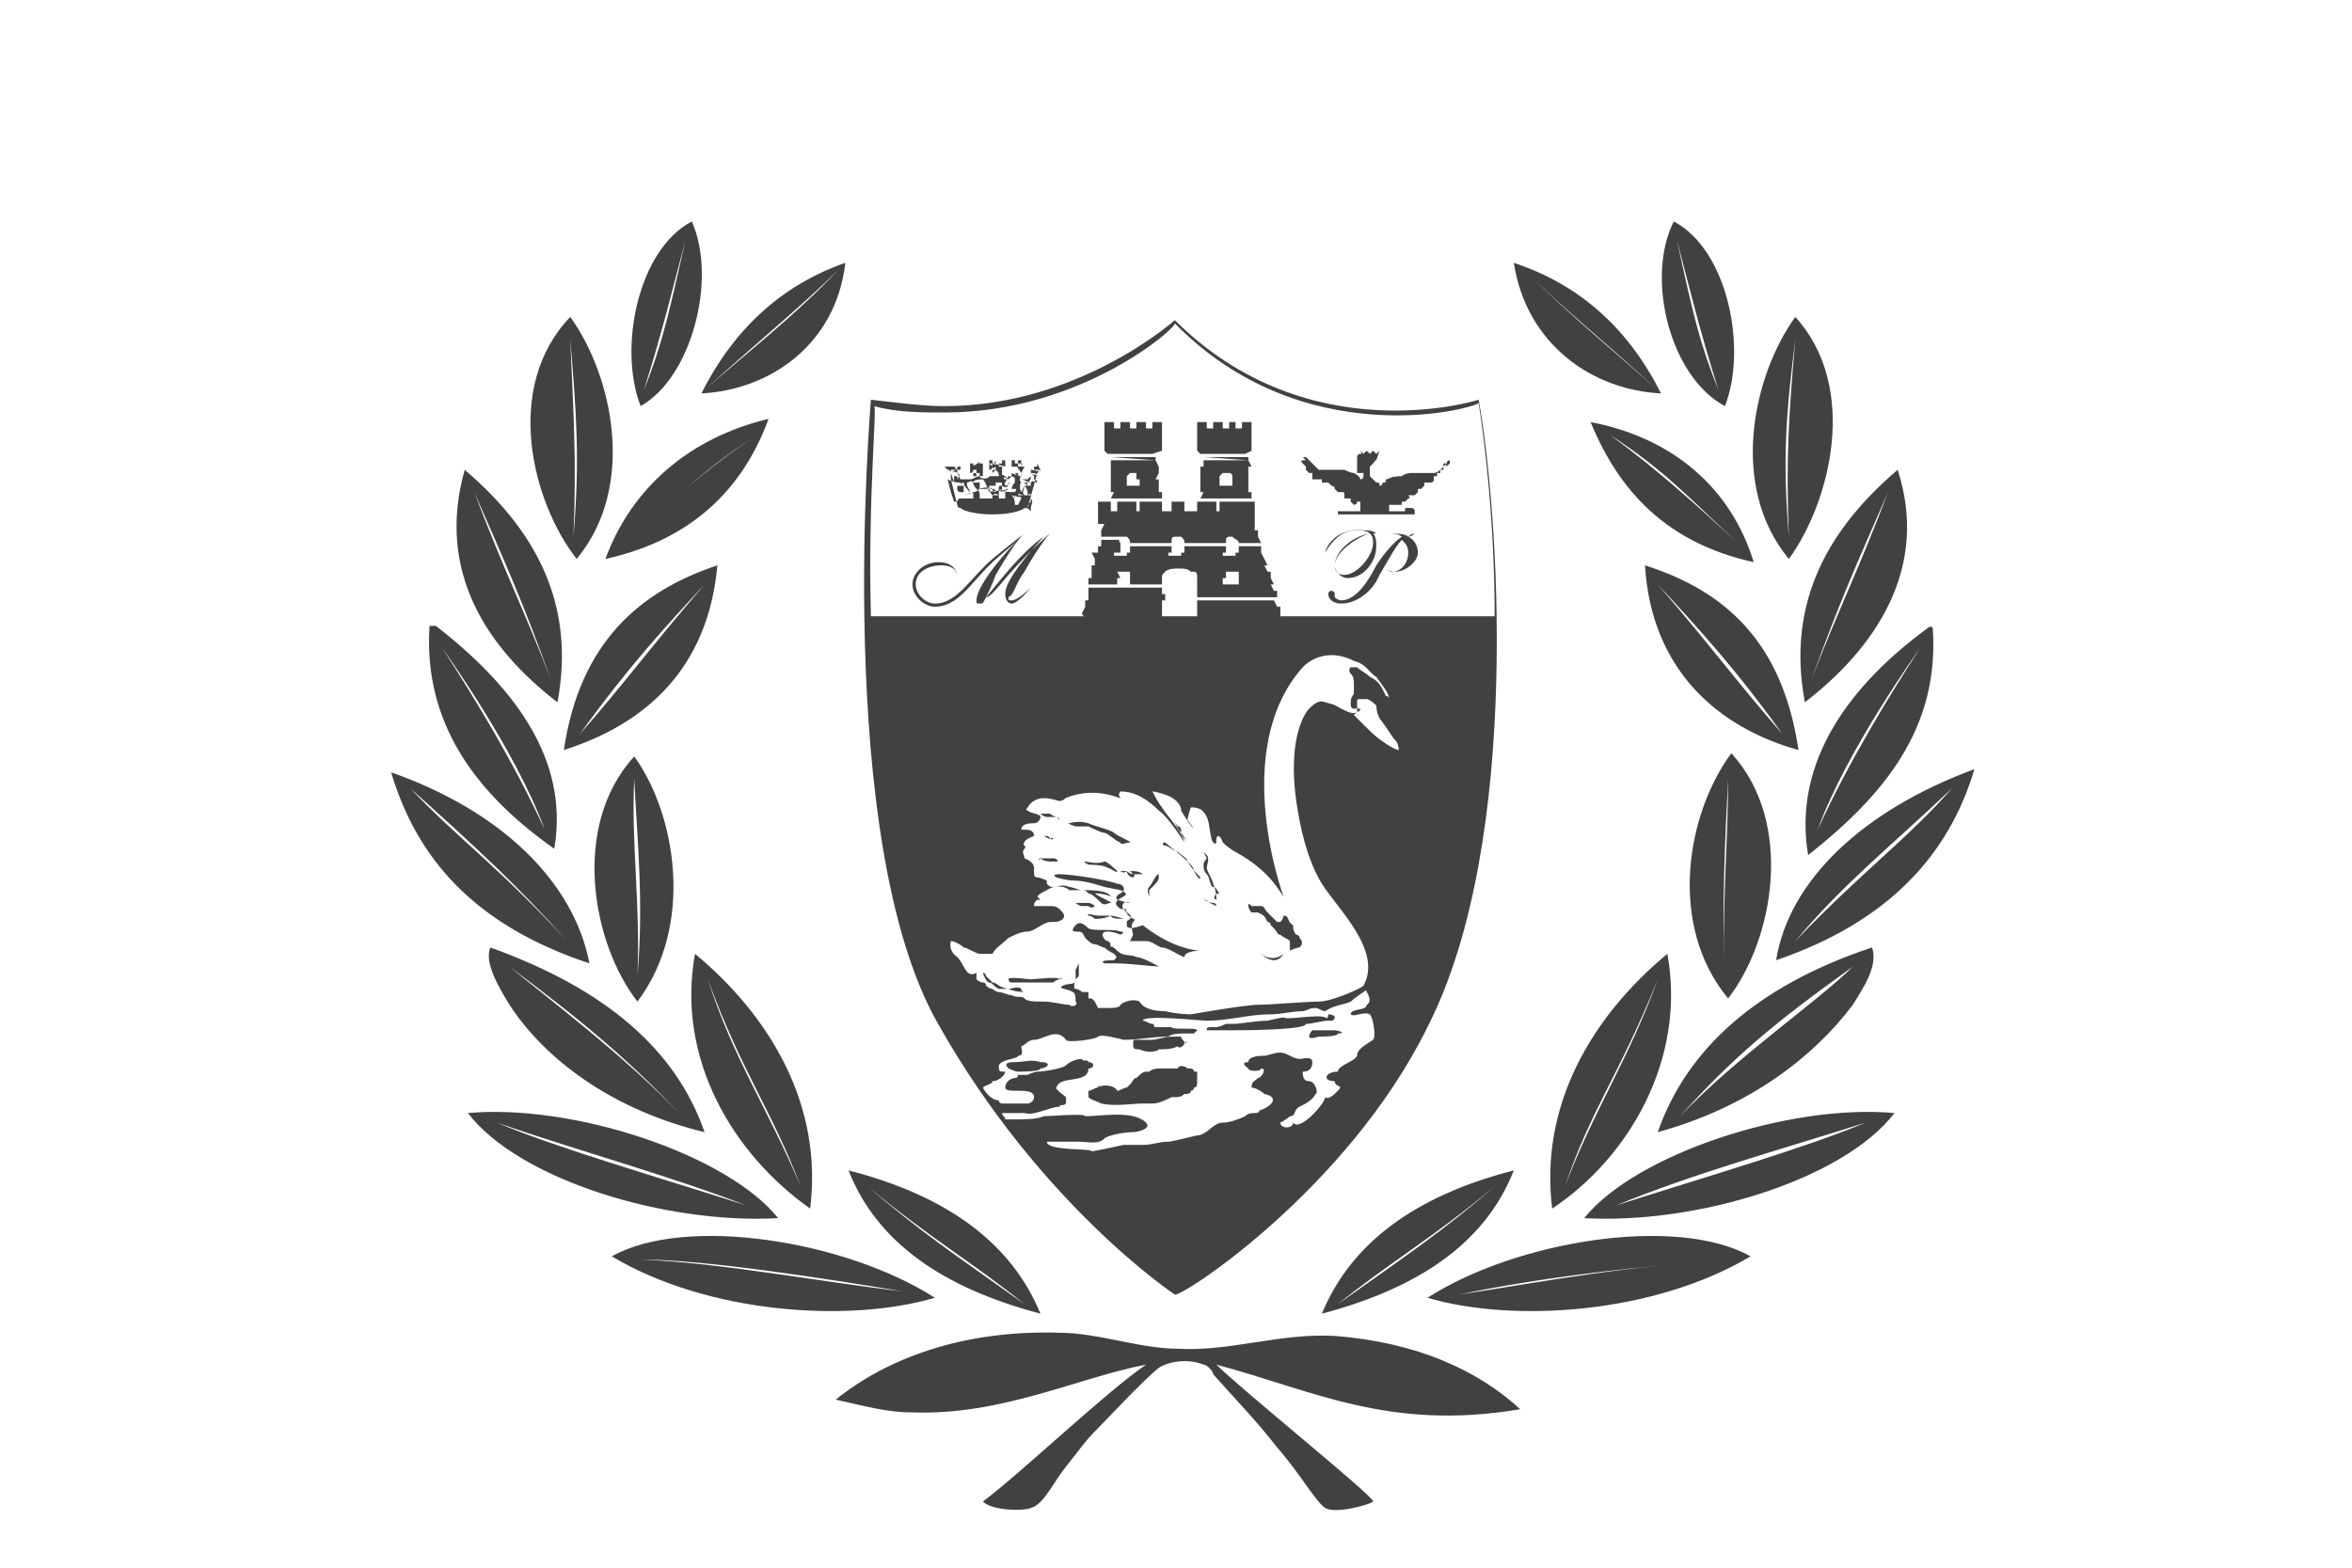 <svg width="60" height="40" viewBox="43 -5 50 40" fill="none" xmlns="http://www.w3.org/2000/svg">
<path id="top-part" d="M87.307 11.05C87.307 10.969 87.226 10.969 87.144 11.05C85.267 12.431 83.717 14.381 84.125 16.819C86.083 15.275 87.47 13.569 87.307 11.05ZM86.981 11.537C86.246 12.675 85.186 14.381 84.37 16.169C85.104 14.137 86.981 11.537 86.981 11.537ZM86.41 6.987C84.696 8.45 83.554 10.319 84.043 12.919C85.838 11.537 87.226 9.506 86.41 6.987ZM86.165 7.556C85.43 9.506 84.859 10.644 84.207 12.35C84.941 10.319 85.349 9.425 86.165 7.556ZM83.635 9.262C84.696 7.8 85.43 4.875 83.799 3.087C82.738 4.55 82.085 7.394 83.635 9.262ZM83.635 8.694C83.472 6.744 83.554 5.606 83.799 3.656C83.635 5.525 83.554 6.744 83.635 8.694ZM82.004 5.362C82.575 3.9 82.085 1.381 80.698 0.65C79.964 2.112 80.616 4.631 82.004 5.362ZM81.84 4.956C81.351 3.737 81.188 3.006 80.78 1.137C81.106 2.356 81.351 3.412 81.84 4.956ZM80.372 5.037C79.556 3.412 78.332 2.275 76.618 1.706C76.945 3.819 78.658 4.956 80.372 5.037ZM80.29 4.956C79.392 4.144 78.087 3.087 76.863 1.869C77.842 2.844 79.148 3.9 80.29 4.956ZM76.618 24.863C74.089 25.512 72.457 26.731 71.722 28.519C74.17 27.869 75.884 26.731 76.618 24.863ZM76.129 25.269C74.823 26.406 73.844 27.056 72.13 28.275C73.436 27.219 74.578 26.569 76.129 25.269ZM74.415 21.206C76.863 16.413 76.21 7.881 75.721 5.2C75.721 5.2 71.396 6.581 67.969 3.169C67.969 3.169 65.521 5.362 62.094 5.362C61.523 5.362 60.952 5.281 60.217 5.2C60.217 5.281 59.238 16.413 61.931 21.125C64.542 25.756 67.969 28.031 67.969 28.031C68.132 28.113 72.375 25.35 74.415 21.206ZM70.743 17.875C70.743 17.875 69.356 14.137 71.233 12.025C71.233 12.025 71.722 11.456 72.538 11.863C72.865 11.944 72.946 12.188 73.109 12.269C73.273 12.512 73.436 12.675 73.436 12.838C73.436 12.838 73.436 12.756 73.354 12.756L73.273 12.594C73.191 12.431 73.109 12.35 72.946 12.269C72.865 12.188 72.702 12.106 72.62 12.025C72.538 12.025 72.457 12.025 72.457 12.025C72.457 12.025 72.375 12.106 72.457 12.188C72.538 12.269 72.538 12.35 72.538 12.512C72.538 12.594 72.538 12.594 72.538 12.675C72.538 12.756 72.457 12.756 72.457 12.919C72.457 13 72.457 13.081 72.538 13.081C72.538 13.081 72.62 13.081 72.702 13.081C72.702 13.162 72.62 13.162 72.62 13.162C72.538 13.244 72.375 13.162 72.212 13.081C72.049 13 72.13 13 71.804 12.919C71.641 12.838 71.478 13 71.396 13.081C71.314 13.162 70.743 13.894 71.151 15.925C71.151 15.925 71.314 16.9 71.722 17.55C72.13 18.2 73.273 19.256 72.783 20.15C72.702 20.231 71.967 20.556 71.641 20.556C71.314 20.556 70.417 20.637 70.091 20.637C69.764 20.637 68.377 20.881 68.377 20.881C68.377 20.881 68.051 20.881 67.724 20.8C67.398 20.8 67.153 20.719 67.072 20.556C66.908 20.475 66.663 20.556 66.582 20.637C66.582 20.719 66.337 20.719 66.337 20.719H66.011L65.929 20.556L65.847 20.475H65.766V20.312H65.603C65.603 20.312 65.521 20.231 65.439 20.231C65.358 20.231 65.439 19.988 65.439 19.988L65.521 19.906V19.825V19.581L65.439 19.744C65.439 19.744 65.439 19.906 65.439 19.988C65.439 20.15 65.276 20.069 65.113 20.15C64.95 20.231 65.276 20.231 65.358 20.312C65.439 20.312 65.439 20.475 65.439 20.556C65.521 20.637 65.358 20.719 65.276 20.637C65.113 20.637 64.868 20.556 64.624 20.556C64.379 20.556 64.216 20.556 64.134 20.475C64.052 20.394 63.971 20.475 63.808 20.394C63.726 20.394 63.563 20.312 63.481 20.312C63.4 20.312 63.318 20.231 63.318 20.231C63.236 20.231 63.155 20.15 63.155 20.15C63.155 20.15 63.155 20.069 63.073 20.069C62.992 20.069 62.91 19.988 62.91 19.988V19.825C62.747 19.906 62.665 19.825 62.584 19.663C62.502 19.5 62.42 19.419 62.42 19.419C62.176 19.256 62.257 19.012 62.257 19.012C62.339 19.012 62.502 19.094 62.584 19.175C62.665 19.175 62.91 19.337 62.992 19.337C63.073 19.337 63.318 19.337 63.318 19.337C63.4 19.175 63.563 19.094 63.726 18.931C63.889 18.85 64.052 18.769 64.216 18.769C64.379 18.769 64.624 18.525 64.787 18.525C64.95 18.525 65.032 18.525 65.113 18.444C65.195 18.363 65.113 18.281 65.032 18.2C64.95 18.119 64.868 18.119 64.787 18.119C64.624 18.119 64.379 18.119 64.379 18.119C64.379 18.038 64.379 18.038 64.46 17.956H64.542C64.542 17.956 64.542 17.956 64.46 17.875C64.542 17.794 64.542 17.794 64.705 17.712C64.95 17.55 65.195 17.631 65.276 17.712C65.358 17.712 65.358 17.712 65.603 17.712C65.684 17.712 65.684 17.712 65.766 17.794C65.847 17.794 66.011 17.956 66.092 18.038C66.174 18.119 66.255 18.038 66.337 18.038C66.419 18.038 66.011 17.875 65.929 17.794C66.174 17.794 66.337 17.875 66.337 17.875C66.255 17.712 65.847 17.712 65.603 17.712C65.521 17.712 65.358 17.631 65.276 17.631C65.113 17.55 64.95 17.631 64.868 17.631C64.787 17.631 64.787 17.631 64.705 17.55V17.469C64.705 17.469 64.542 17.387 64.46 17.387C64.46 17.387 64.379 17.387 64.379 17.306C64.379 17.225 64.379 17.144 64.379 17.144C64.379 16.981 64.134 16.9 64.134 16.9C64.134 16.819 64.052 16.738 64.134 16.656C64.216 16.575 64.052 16.575 64.134 16.494C64.134 16.413 64.379 16.331 64.379 16.331C64.379 16.169 64.216 16.169 64.134 16.169C64.052 16.169 64.052 16.169 64.052 16.169C64.052 16.006 64.297 16.006 64.379 16.006C64.46 16.006 64.542 15.925 64.542 15.844C64.542 15.762 64.297 15.762 64.216 15.681C64.134 15.681 64.216 15.6 64.216 15.6C64.46 15.194 64.95 15.438 65.032 15.438C65.113 15.438 65.195 15.356 65.195 15.356C66.011 15.031 66.663 15.438 66.582 15.356C66.5 15.275 66.582 15.194 66.582 15.194C66.99 15.194 67.316 15.438 67.561 15.681C67.806 15.844 68.214 16.494 68.214 16.494C68.132 16.169 67.724 15.762 67.643 15.6C67.561 15.519 67.398 15.194 67.398 15.194C67.398 15.194 67.479 15.194 67.724 15.275C67.969 15.356 68.132 15.519 68.132 15.681C68.214 15.844 68.459 16.169 68.459 16.169C68.459 16.169 68.377 16.006 68.295 15.925C68.295 15.844 68.377 15.6 68.377 15.6C68.622 15.6 68.703 15.681 68.785 15.844C68.867 16.006 68.867 16.413 68.948 16.494C69.03 16.575 69.03 16.494 69.03 16.413C69.03 16.331 69.111 16.25 69.193 16.494C69.356 16.656 69.519 16.738 69.519 16.738C70.417 17.225 70.662 17.794 70.743 17.875C70.743 17.875 70.743 18.038 70.743 17.875ZM63.073 22.75C63.155 22.669 63.318 22.669 63.318 22.587C63.481 22.587 63.644 22.425 63.644 22.344C63.481 22.344 63.481 22.344 63.481 22.181C63.563 22.019 63.971 22.019 63.971 21.938C64.134 21.938 64.052 21.775 64.052 21.694C64.134 21.694 64.216 21.531 64.379 21.531C64.624 21.531 64.95 21.206 65.195 21.531C65.195 21.613 65.929 21.531 66.011 21.45C66.092 21.369 66.663 21.531 66.663 21.531C67.072 21.531 67.398 21.45 67.806 21.45C67.887 21.369 68.132 21.369 68.214 21.369C68.214 21.369 68.377 21.369 68.459 21.369L68.54 21.288C68.54 21.206 67.887 21.288 67.887 21.206H67.479C67.398 21.206 67.479 21.125 67.398 21.125C67.316 21.125 67.235 21.044 67.153 21.044C67.153 20.881 68.622 21.044 68.785 21.044C69.356 21.044 69.846 20.881 70.417 20.881C70.662 20.881 70.988 20.8 71.233 20.8C71.314 20.8 71.396 20.719 71.559 20.719C71.641 20.719 71.722 20.8 71.804 20.8C72.049 20.637 72.294 20.637 72.457 20.556C72.538 20.475 72.783 20.312 72.783 20.312C72.783 20.312 72.865 20.231 72.865 20.312C72.865 20.312 73.028 20.556 72.865 20.637C72.865 20.8 72.457 20.719 72.457 20.881C72.538 20.962 72.783 20.8 72.946 20.881C73.028 20.962 73.109 21.45 73.028 21.531C72.783 21.694 72.62 21.775 72.62 21.938C72.538 22.1 72.13 22.181 72.13 22.344C71.804 22.344 71.722 22.587 72.049 22.587C72.049 22.75 72.294 22.669 72.13 22.831C72.049 22.913 71.886 23.075 71.804 22.994C71.804 23.156 71.151 23.887 70.988 23.644C70.988 23.806 70.662 23.806 70.662 23.644C70.662 23.644 70.825 23.562 70.906 23.481C71.07 23.481 70.988 23.319 71.151 23.238C71.314 23.156 71.478 23.075 71.559 22.913C71.641 22.913 71.559 22.587 71.396 22.587C71.233 22.587 71.233 22.425 71.233 22.344C71.396 22.344 71.478 22.262 71.478 22.1C71.478 21.938 71.233 22.019 71.151 22.019C70.988 22.019 70.825 21.856 70.662 21.856C70.499 21.856 70.335 21.938 70.254 21.938C70.172 21.938 69.846 21.938 69.846 22.1C69.601 22.1 69.846 22.262 69.846 22.262C69.846 22.344 70.172 22.344 70.172 22.262C70.335 22.262 70.172 22.506 70.091 22.506C70.009 22.587 69.927 22.587 69.927 22.75C70.009 22.75 70.172 22.831 70.254 22.913C70.662 22.994 70.417 23.238 70.172 23.319C70.091 23.319 70.172 23.4 70.009 23.4C69.927 23.4 69.846 23.4 69.764 23.481C69.601 23.562 69.356 23.644 69.193 23.644C68.948 23.644 68.785 23.969 68.54 23.969C68.54 23.969 67.887 24.131 67.806 24.131C67.561 24.131 67.398 24.212 67.153 24.212H66.663C66.663 24.212 65.929 24.375 65.847 24.375C65.847 24.294 64.705 24.375 64.705 24.131H65.521C65.766 24.131 66.011 24.212 66.174 24.05C66.255 23.969 66.663 23.887 66.908 23.887C66.99 23.887 67.398 23.806 67.235 23.644C66.908 23.319 66.092 23.481 65.684 23.481C65.684 23.4 64.787 23.481 64.624 23.481C64.46 23.562 64.134 23.562 63.808 23.562C63.726 23.562 63.644 23.562 63.644 23.562C63.644 23.481 63.563 23.481 63.563 23.4C63.726 23.4 63.889 23.4 64.134 23.4C64.379 23.481 64.787 23.238 65.032 23.238C65.032 23.156 65.113 23.238 65.195 23.156C65.195 23.075 65.195 23.075 65.195 22.994C65.195 22.994 64.868 22.75 64.95 22.75C65.032 22.425 65.766 22.669 65.766 22.262C65.929 22.262 65.929 22.1 65.766 22.1C65.766 22.019 65.603 22.1 65.603 22.019C65.439 22.019 65.276 22.1 65.195 22.181C65.113 22.262 64.624 22.344 64.46 22.344C64.379 22.344 64.216 22.425 64.216 22.425C64.134 22.425 64.052 22.425 63.971 22.425C63.971 22.425 63.971 22.506 63.889 22.506C63.808 22.506 63.644 22.587 63.644 22.75C63.644 22.831 63.808 22.831 63.971 22.831C64.134 22.831 64.379 22.831 64.379 22.994C64.379 23.075 64.297 23.156 64.216 23.156C63.808 23.156 63.971 23.156 63.563 23.156C63.563 23.156 63.481 23.156 63.481 23.075C63.318 23.075 63.155 22.913 63.073 22.75ZM73.599 13.894C73.681 13.975 73.681 14.137 73.681 14.137C73.681 14.137 73.599 14.137 73.354 13.975C73.109 13.812 73.028 13.731 72.865 13.569C72.702 13.406 72.538 13.244 72.538 13.244C72.538 13.244 72.538 13.244 72.62 13.162V13.081C72.62 13.081 72.62 13 72.62 12.919C72.62 12.838 72.62 12.838 72.702 12.838H72.62C72.702 12.838 72.783 12.838 72.865 12.838C72.946 12.838 73.109 13 73.109 13C73.109 13 73.109 13.162 73.191 13.325C73.436 13.65 73.517 13.812 73.599 13.894ZM76.129 10.725H60.217C60.136 7.719 60.381 5.362 60.299 5.362C60.87 5.525 61.523 5.525 62.094 5.525C65.603 5.525 68.051 3.331 67.969 3.25C71.233 6.581 75.557 5.444 75.721 5.281C75.884 6.337 76.129 8.369 76.129 10.725ZM74.986 6.825C74.986 6.825 74.986 6.744 74.986 6.825C74.986 6.744 74.986 6.744 74.986 6.744C74.986 6.744 74.905 6.744 74.905 6.825C74.905 6.825 74.823 6.906 74.742 6.987C74.66 7.069 74.578 7.069 74.578 7.069C74.578 7.069 74.578 7.069 74.497 7.069H74.415H74.334H74.252H74.17C74.089 7.069 74.089 7.069 74.007 7.069C74.007 7.069 73.844 7.069 73.762 7.15C73.436 7.15 73.436 7.231 73.354 7.231C73.354 7.312 73.354 7.312 73.273 7.312C73.273 7.312 73.273 7.394 73.191 7.394C73.191 7.312 73.191 7.312 73.109 7.312C73.109 7.312 73.109 7.312 73.028 7.231L72.946 7.15C72.946 7.15 72.946 7.15 72.946 7.069V6.987V6.906C72.946 6.906 72.946 6.906 73.028 6.825C73.028 6.825 73.109 6.744 73.109 6.662V6.581C73.028 6.662 73.028 6.662 72.946 6.581C72.865 6.581 72.865 6.581 72.783 6.581H72.702C72.62 6.581 72.62 6.662 72.62 6.662C72.62 6.906 72.62 6.987 72.62 6.987H72.702C72.702 6.987 72.702 6.987 72.62 6.987C72.62 6.987 72.62 6.987 72.62 7.069H72.702H72.783V7.15C72.783 7.15 72.783 7.231 72.702 7.231C72.702 7.231 72.702 7.312 72.702 7.394C72.702 7.394 72.702 7.312 72.702 7.231C72.702 7.15 72.538 7.069 72.538 7.069C72.457 7.069 72.294 6.987 72.294 6.987C72.212 6.987 72.13 6.987 72.049 6.987H71.967C71.886 6.987 71.886 6.987 71.886 6.987H71.804C71.804 6.987 71.804 6.987 71.722 6.987H71.641L71.559 6.906L71.478 6.825L71.396 6.744L71.314 6.662H71.233L71.314 6.744C71.314 6.744 71.314 6.744 71.233 6.744C71.151 6.744 71.233 6.825 71.233 6.825L71.314 6.906V6.987L71.396 7.069H71.478V7.15V7.231H71.559H71.641H71.722V7.312C71.722 7.312 71.722 7.312 71.804 7.312H71.886L71.967 7.394C71.967 7.394 72.049 7.394 72.049 7.475L72.13 7.556C72.13 7.556 72.13 7.556 72.212 7.556C72.294 7.556 72.294 7.556 72.294 7.637V7.719H72.375H72.457C72.457 7.719 72.457 7.719 72.457 7.8L72.538 7.881C72.62 7.881 72.62 7.8 72.62 7.8H72.702C72.702 7.8 72.702 7.881 72.702 7.962V8.044H72.62H72.538C72.457 8.044 72.375 8.044 72.375 8.044H72.294H72.212C72.13 8.044 72.13 8.044 72.13 8.044V8.125H74.089V8.044C74.089 7.962 74.007 7.962 74.007 7.962H73.925H73.844V8.044C73.844 8.044 73.844 8.044 73.762 8.044H73.681H73.599H73.517C73.517 8.044 73.517 8.044 73.436 8.044V7.881C73.436 7.881 73.436 7.881 73.517 7.881C73.599 7.881 73.517 7.881 73.517 7.881H73.599H73.681C73.681 7.881 73.681 7.881 73.762 7.881V7.8H73.844L73.925 7.719C74.007 7.719 73.925 7.637 73.925 7.637H74.007C74.007 7.637 74.007 7.637 74.089 7.637L74.17 7.556V7.475C74.17 7.475 74.17 7.475 74.252 7.475L74.334 7.394V7.312H74.497C74.497 7.312 74.578 7.312 74.578 7.231V7.15H74.66V7.069H74.742V6.987C74.742 6.987 74.742 6.987 74.823 6.987V6.825H74.905C74.823 6.987 74.986 6.825 74.986 6.825ZM73.109 6.744L73.191 6.5L73.109 6.581L73.028 6.5L72.946 6.581L72.865 6.5L72.783 6.581L72.702 6.5C72.702 6.5 72.783 6.662 72.783 6.744C72.783 6.744 72.865 6.744 72.946 6.744C73.028 6.744 73.028 6.744 73.109 6.744C73.109 6.744 73.028 6.744 73.109 6.744ZM70.662 10.725C70.662 10.725 70.662 10.644 70.662 10.725V10.481H68.54V10.725H70.662ZM68.54 10.481H70.58L70.499 10.319H68.54V10.481ZM68.54 10.238H70.58V10.075H68.54V10.238ZM68.54 10.075H70.499L70.417 9.912H68.54V10.075ZM69.601 9.912H70.499L70.417 9.75H69.601V9.912ZM69.601 9.75H70.417V9.587H69.601V9.75ZM69.519 9.587H70.335L70.254 9.425H65.847V9.587H66.582H66.663C66.745 9.587 66.745 9.587 66.745 9.587H67.724C67.806 9.506 67.969 9.506 68.051 9.506C68.214 9.506 68.295 9.506 68.377 9.587H69.275H69.356C69.438 9.587 69.519 9.587 69.519 9.587ZM65.929 9.425H70.335L70.254 9.262H65.929V9.425ZM65.929 9.262H70.254L70.172 9.1H69.519V9.181H69.193V9.1H68.132V9.181H67.806V9.1H66.745V9.181H66.419V9.1H65.847L65.929 9.262ZM69.601 9.1H70.172V8.937H69.601V9.1ZM69.601 8.856H70.172L70.091 8.694H69.438C69.519 8.775 69.601 8.775 69.601 8.856ZM69.275 8.937H68.214V9.1H69.275V8.937ZM68.214 8.856H69.275V8.775C69.275 8.775 69.275 8.694 69.356 8.694H68.132C68.214 8.775 68.214 8.775 68.214 8.856ZM67.887 8.937H66.827V9.1H67.887V8.937ZM66.827 8.856H67.887V8.775C67.887 8.775 67.887 8.694 67.969 8.694H66.745C66.827 8.775 66.827 8.775 66.827 8.856ZM66.092 8.694H70.091V8.531H66.092V8.694ZM66.092 8.531H70.009V8.369H66.174L66.092 8.531ZM66.174 8.369H70.009V8.044V7.8H69.683V8.044H69.438V7.8H69.111V8.044H68.785V7.8H68.54V8.044H68.214V7.8H67.887V8.044H67.643V7.8H67.316V8.044H66.99V7.8H66.663V8.044H66.337V7.8H66.011V8.044V8.369H66.174ZM69.846 7.394H69.438H69.111H68.622V7.556H69.846V7.394ZM69.846 7.231H69.438V7.394H69.846V7.231ZM69.846 7.069H69.356C69.356 7.069 69.438 7.069 69.438 7.15V7.231H69.846V7.069ZM69.111 7.231H68.622V7.394H69.111V7.231ZM68.622 7.069V7.231H69.111V7.15C69.111 7.15 69.111 7.15 69.193 7.069H68.622ZM69.846 6.906H68.622V7.069H69.846V6.906ZM68.703 6.662L69.846 6.744V6.662H68.703ZM69.846 6.744H68.703V6.906H69.927L69.846 6.744ZM69.683 7.8H69.438V8.044H69.683V7.8ZM69.03 7.8H68.785V8.044H69.03V7.8ZM68.622 7.719H69.927V7.556H68.703L68.622 7.719ZM69.927 6.5V5.931V5.769H69.683V5.931H69.519V5.769H69.356V5.931H69.193V5.769H68.948V5.931H68.785V5.769H68.54V5.931V6.5L68.622 6.581H69.764L69.927 6.5ZM67.561 7.394H67.072H66.745H66.337V7.556H67.561V7.394ZM67.561 7.231H67.072V7.394H67.561V7.231ZM67.561 7.069H66.99C66.99 7.069 66.99 7.069 66.99 7.15V7.231H67.479L67.561 7.069ZM66.745 7.231H66.337V7.394H66.745V7.231ZM66.337 7.069V7.231H66.745V7.15C66.745 7.15 66.745 7.15 66.827 7.069H66.337ZM67.561 6.906H66.337V7.069H67.561V6.906ZM66.337 6.662L67.479 6.744V6.662H66.337ZM67.479 6.744H66.337V6.906H67.561L67.479 6.744ZM67.316 7.8H67.072V8.044H67.316V7.8ZM66.745 7.8H66.5V8.044H66.745V7.8ZM66.337 7.719H67.643V7.556H66.419L66.337 7.719ZM67.643 6.5V5.931V5.769H67.398V5.931H67.235V5.769H66.99V5.931H66.827V5.769H66.582V5.931H66.419V5.769H66.174V5.931V6.5L66.255 6.581H67.398L67.643 6.5ZM66.582 8.775H66.092V8.937H66.582V8.856C66.5 8.775 66.582 8.775 66.582 8.775ZM66.5 8.937H66.011V9.1H66.582V8.937H66.5ZM66.5 9.587H65.847V9.75H66.582L66.5 9.587C66.5 9.669 66.5 9.669 66.5 9.587ZM66.5 9.75H65.766V9.912H66.5V9.75ZM67.643 9.994H65.766V10.156H67.643V9.994ZM67.643 10.156H65.766V10.319H67.724V10.156H67.643ZM67.643 10.319H65.684V10.481H67.643V10.319ZM67.643 10.481H65.684L65.603 10.644C65.603 10.644 65.603 10.725 65.684 10.725H67.643V10.481ZM64.134 9.587C64.542 8.856 64.787 8.612 64.787 8.612C64.787 8.612 64.379 8.937 63.726 9.669C63.318 10.156 63.236 10.238 63.155 10.238C63.155 10.238 63.318 9.912 63.4 9.669C63.971 8.694 64.134 8.612 64.134 8.612C64.134 8.612 63.808 8.856 63.318 9.262C62.747 9.75 62.42 10.4 61.849 10.4C61.605 10.4 61.36 10.156 61.36 9.912C61.36 9.587 61.686 9.425 62.013 9.425C62.339 9.425 62.42 9.587 62.42 9.75C62.42 9.994 62.176 10.156 61.931 10.156C61.768 10.156 61.605 10.075 61.605 10.075C61.605 10.075 61.768 10.156 61.931 10.156C62.176 10.156 62.42 9.994 62.42 9.75C62.42 9.506 62.257 9.344 61.931 9.344C61.605 9.344 61.278 9.587 61.278 9.912C61.278 10.238 61.605 10.481 61.849 10.481C62.42 10.481 62.747 9.912 63.236 9.425C63.481 9.181 63.808 8.937 63.971 8.775C63.481 9.262 62.91 9.994 62.91 10.319C62.91 10.4 62.91 10.4 62.992 10.4C63.073 10.4 63.073 10.4 63.155 10.238C63.563 9.75 64.052 9.1 64.624 8.694C63.889 9.506 63.644 9.912 63.644 10.156C63.644 10.319 63.726 10.4 63.808 10.4C63.971 10.4 64.297 9.994 64.297 9.994C64.297 9.994 63.971 10.319 63.808 10.319C63.726 10.319 63.726 10.319 63.726 10.238C63.889 10.156 63.889 9.912 64.134 9.587ZM64.542 6.987C64.46 6.987 64.46 6.987 64.46 6.987H64.379C64.379 6.987 64.379 7.069 64.379 6.987C64.379 6.987 64.379 6.987 64.379 6.906H64.297C64.297 6.906 64.297 6.906 64.297 6.987V7.069C64.297 7.069 64.297 7.069 64.297 7.15C64.297 7.231 64.297 7.231 64.216 7.312H64.052C63.971 7.231 64.052 7.15 64.052 7.069L64.134 6.906H64.052V6.825H63.971V6.906H63.889V6.825H63.808V6.906V6.987V7.069C63.808 7.15 63.808 7.15 63.726 7.231C63.644 7.231 63.644 7.231 63.644 7.231H63.563V7.15V7.069V6.987V6.906H63.481V6.744H63.4V6.825H63.318C63.318 6.825 63.318 6.825 63.318 6.744H63.236V6.906V6.987V7.15H63.073C63.073 7.15 62.992 7.15 63.073 7.15C63.073 7.15 63.073 7.15 63.073 7.069V6.987V6.906V6.825H62.992H62.91V6.906H62.828V6.825H62.747V6.906V6.987V7.15C62.747 7.15 62.747 7.15 62.747 7.231H62.584H62.502L62.42 7.069V6.987L62.339 6.906H62.257V6.987V6.906H62.176V6.987V6.906H62.094L62.176 6.987C62.257 6.987 62.257 7.069 62.257 7.069V7.231L62.42 7.881C62.42 7.881 62.42 7.962 62.502 7.962C62.584 8.044 62.91 8.125 63.318 8.125C63.726 8.125 64.052 8.044 64.134 7.962C64.134 7.962 64.134 7.962 64.216 7.962L64.46 7.069L64.542 6.987ZM64.134 7.394C64.216 7.394 64.216 7.231 64.297 7.312C64.297 7.394 64.297 7.394 64.297 7.394C64.297 7.394 64.216 7.394 64.134 7.394C64.216 7.475 64.216 7.556 64.216 7.556C64.216 7.556 64.216 7.556 64.216 7.637H64.134C64.134 7.637 64.134 7.637 64.216 7.637H64.134H64.052H63.971C63.971 7.556 64.052 7.637 64.134 7.637C64.052 7.556 64.134 7.475 64.134 7.394L64.052 7.556C64.052 7.556 63.971 7.394 64.052 7.394C63.971 7.394 64.052 7.312 64.052 7.312C64.134 7.312 64.134 7.312 64.216 7.394C64.216 7.312 64.216 7.394 64.134 7.394ZM64.297 7.8C64.297 7.8 64.216 7.8 64.297 7.8C64.297 7.719 64.297 7.719 64.297 7.719C64.379 7.8 64.297 7.881 64.297 7.962C64.216 7.881 64.216 7.881 64.297 7.8ZM64.216 7.637C64.216 7.637 64.297 7.556 64.297 7.637H64.216ZM64.297 7.556V7.475C64.297 7.556 64.297 7.637 64.297 7.556C64.297 7.637 64.297 7.637 64.297 7.556ZM64.134 7.962C64.134 7.881 64.134 7.881 64.134 7.962C64.216 7.962 64.216 7.962 64.216 7.962C64.216 7.881 64.216 7.881 64.297 7.8V7.962V8.044C64.216 7.962 64.216 7.962 64.134 7.962C64.216 7.962 64.134 7.962 64.134 7.962ZM63.726 7.881C63.726 7.8 63.726 7.8 63.726 7.881C63.808 7.881 63.808 7.881 63.889 7.881C63.889 7.8 63.889 7.719 63.808 7.637C63.889 7.637 63.889 7.719 63.889 7.719C63.889 7.719 63.889 7.719 63.889 7.637C63.971 7.719 64.052 7.637 64.052 7.719C64.052 7.719 64.052 7.719 64.134 7.719C64.134 7.8 64.134 7.719 64.134 7.719C64.052 7.719 64.052 7.719 64.052 7.719L63.971 7.881H63.889C63.889 7.881 63.889 7.881 63.808 7.881C63.808 7.881 63.808 7.881 63.726 7.881C63.726 7.881 63.726 7.881 63.644 7.881C63.644 7.8 63.808 7.881 63.808 7.881C63.808 7.8 63.644 7.881 63.644 7.8V7.881H63.563C63.808 7.881 63.808 7.881 63.726 7.881C63.808 7.881 63.808 7.881 63.726 7.881C63.808 7.8 63.726 7.881 63.726 7.881ZM62.502 6.987C62.42 6.987 62.339 6.987 62.257 7.069V6.987H62.339H62.42V6.906H62.502V6.987L62.42 6.906H62.502V6.987ZM62.42 7.231C62.502 7.231 62.502 7.231 62.502 7.231C62.42 7.231 62.339 7.231 62.339 7.312L62.257 7.069C62.257 7.069 62.339 6.987 62.339 7.069C62.339 7.069 62.339 6.987 62.42 7.069C62.502 7.15 62.502 7.069 62.42 7.231C62.502 7.231 62.502 7.15 62.42 7.231C62.502 7.231 62.502 7.231 62.42 7.231C62.502 7.231 62.42 7.231 62.42 7.231ZM62.665 7.231C62.584 7.231 62.584 7.231 62.502 7.231C62.502 7.231 62.502 7.231 62.665 7.231ZM62.747 7.231H62.665H62.747ZM62.992 6.825C62.992 6.825 62.992 6.744 62.992 6.825V6.825ZM62.992 6.825C62.992 6.825 62.992 6.906 62.992 6.825C62.91 6.825 62.828 6.906 62.747 6.906V6.987V6.906H62.828V6.987H62.91H62.992V6.825C62.91 6.825 62.91 6.825 62.992 6.825C62.91 6.825 62.91 6.825 62.992 6.825C62.91 6.825 62.992 6.744 62.992 6.825ZM62.992 7.15C62.91 7.15 62.828 7.231 62.747 7.231V7.069C62.747 7.069 62.828 7.069 62.828 6.987H62.91C62.91 7.069 62.91 7.069 62.91 6.987C62.91 6.987 62.91 6.987 62.91 7.069H62.992V7.15C62.992 7.069 62.992 7.069 62.992 7.15ZM63.236 7.15C63.236 7.231 62.992 7.231 62.992 7.15H63.073H63.236ZM63.318 6.906C63.318 6.825 63.236 6.906 63.318 6.906L63.236 6.825C63.236 6.825 63.236 6.825 63.318 6.825V6.906L63.4 6.744H63.481V6.825H63.563V6.744C63.563 6.744 63.563 6.744 63.644 6.744C63.644 6.744 63.644 6.744 63.644 6.825C63.644 6.825 63.644 6.825 63.644 6.906C63.4 6.825 63.318 6.825 63.318 6.906ZM63.481 7.15C63.481 7.15 63.318 7.15 63.236 7.15V6.987C63.236 6.987 63.318 6.987 63.318 6.906C63.318 6.987 63.4 6.906 63.4 6.906V6.987C63.481 7.069 63.481 7.069 63.481 7.15C63.481 7.069 63.481 7.069 63.481 7.15C63.481 7.069 63.481 7.15 63.481 7.15ZM63.726 7.15C63.808 7.15 63.889 7.15 63.889 7.231H63.971H63.889V7.312C63.971 7.312 63.889 7.231 63.889 7.231C63.889 7.312 63.971 7.475 63.889 7.556V7.475C63.889 7.475 63.889 7.475 63.889 7.556C63.808 7.556 63.889 7.556 63.889 7.556C63.726 7.556 63.563 7.556 63.481 7.475C63.4 7.475 63.481 7.475 63.481 7.475C63.318 7.475 63.155 7.475 62.992 7.475C62.992 7.475 62.91 7.556 62.828 7.556V7.637C62.828 7.637 62.828 7.637 62.828 7.719V7.8H62.992V7.637C62.992 7.556 62.992 7.556 62.91 7.475C62.992 7.475 63.236 7.394 63.236 7.475C63.318 7.475 63.236 7.394 63.318 7.475C63.318 7.556 63.4 7.556 63.4 7.556C63.4 7.475 63.318 7.475 63.4 7.475C63.563 7.475 63.644 7.556 63.726 7.475C63.726 7.556 63.726 7.475 63.726 7.475C63.644 7.475 63.644 7.475 63.644 7.556V7.719C63.563 7.719 63.481 7.719 63.4 7.719H63.318C63.236 7.719 63.155 7.719 62.992 7.719C62.91 7.719 62.91 7.719 62.91 7.719C62.828 7.719 62.828 7.719 62.747 7.719H62.665C62.584 7.719 62.584 7.719 62.502 7.719C62.42 7.719 62.42 7.8 62.42 7.8H62.339L62.257 7.556L62.176 7.231C62.339 7.312 62.42 7.312 62.502 7.312C62.502 7.394 62.502 7.312 62.584 7.312C62.584 7.394 62.665 7.475 62.747 7.556H62.665C62.747 7.556 62.747 7.556 62.828 7.556C62.828 7.556 62.828 7.556 62.747 7.556C62.747 7.475 62.665 7.475 62.665 7.312C62.747 7.312 62.747 7.231 62.828 7.312C62.828 7.231 62.992 7.231 63.073 7.231C63.155 7.312 63.155 7.394 63.236 7.556H63.155C63.318 7.556 63.481 7.475 63.563 7.556V7.475V7.394C63.481 7.394 63.481 7.394 63.481 7.475V7.637C63.4 7.637 63.4 7.637 63.318 7.637V7.556V7.637C63.236 7.556 63.236 7.475 63.236 7.394C63.318 7.394 63.318 7.394 63.4 7.394C63.4 7.394 63.4 7.475 63.4 7.394V7.312C63.481 7.312 63.481 7.312 63.563 7.312H63.644L63.726 7.15ZM62.992 7.637C62.992 7.637 62.992 7.556 62.992 7.637C62.992 7.556 62.992 7.637 62.992 7.637ZM64.052 6.906C63.971 6.906 63.889 6.906 63.889 6.906C63.889 6.906 63.889 6.906 63.808 6.906C63.808 6.906 63.808 6.906 63.808 6.825V6.744H63.889V6.825H63.971V6.744H64.052V6.825V6.906C64.052 6.825 64.052 6.825 64.052 6.825C64.052 6.825 64.052 6.906 64.052 6.825C64.134 6.825 64.052 6.825 64.052 6.906ZM64.052 7.069V7.15C63.971 7.15 63.808 7.069 63.808 7.069V6.987C63.808 6.906 63.808 6.906 63.808 6.825C63.808 6.744 63.889 6.825 63.889 6.825L64.052 7.069ZM64.297 7.069C64.379 7.069 64.46 7.069 64.46 7.15C64.379 7.069 64.379 7.15 64.297 7.069C64.379 7.15 64.379 7.15 64.379 7.15V7.231C64.379 7.231 64.46 7.231 64.46 7.312C64.379 7.312 64.379 7.231 64.297 7.312C64.297 7.312 64.379 7.312 64.297 7.312C64.216 7.312 64.134 7.231 64.052 7.231H64.216L64.297 7.15V7.069ZM64.542 6.987C64.542 7.069 64.379 6.987 64.297 6.987V6.906C64.297 6.906 64.297 6.906 64.379 6.906H64.46V6.825L64.542 6.987ZM63.971 7.15V7.069H63.889C63.889 7.069 63.889 7.069 63.971 7.15ZM63.889 7.312C63.808 7.312 63.808 7.312 63.889 7.312C63.808 7.394 63.808 7.475 63.808 7.475C63.889 7.475 63.971 7.475 63.971 7.475V7.394V7.312V7.394C63.971 7.394 63.971 7.394 63.971 7.312H63.889C63.889 7.312 63.971 7.394 63.889 7.312C63.971 7.312 63.971 7.312 63.889 7.312C63.889 7.312 63.971 7.312 63.889 7.312C63.889 7.312 63.971 7.231 63.889 7.312ZM63.726 7.231C63.644 7.15 63.563 7.069 63.481 7.15C63.563 7.231 63.563 7.394 63.563 7.394C63.563 7.394 63.644 7.475 63.726 7.394C63.644 7.394 63.808 7.312 63.726 7.312C63.726 7.312 63.726 7.394 63.644 7.394C63.644 7.312 63.563 7.231 63.644 7.231C63.563 7.231 63.644 7.15 63.644 7.15C63.563 7.15 63.726 7.231 63.726 7.231ZM62.91 7.475H62.992V7.312C62.992 7.312 62.992 7.312 62.91 7.312C62.828 7.312 62.828 7.312 62.828 7.312C62.828 7.394 62.91 7.475 62.91 7.475ZM62.91 7.556C62.747 7.556 62.665 7.637 62.502 7.637C62.502 7.719 62.502 7.719 62.502 7.637C62.584 7.637 62.584 7.637 62.502 7.637C62.665 7.637 62.828 7.556 62.91 7.556C62.91 7.556 62.828 7.556 62.91 7.556ZM62.502 7.556H62.584V7.394C62.584 7.394 62.584 7.394 62.502 7.394C62.42 7.394 62.42 7.394 62.42 7.475C62.42 7.556 62.502 7.556 62.502 7.556ZM62.502 7.8L62.584 7.962H62.665V7.8C62.665 7.719 62.665 7.719 62.502 7.8C62.502 7.719 62.502 7.719 62.502 7.8ZM63.318 7.637V7.8H63.481V7.637C63.481 7.637 63.4 7.556 63.318 7.637C63.318 7.556 63.318 7.637 63.318 7.637ZM63.318 7.069C63.4 7.069 63.4 7.069 63.4 7.069C63.4 7.069 63.4 7.069 63.318 7.069L63.4 6.987H63.318V7.069ZM62.828 7.15H62.91C62.91 7.069 62.91 7.069 62.828 7.15L62.91 7.069H62.828C62.828 7.069 62.828 7.069 62.828 7.15C62.828 7.069 62.828 7.069 62.828 7.15ZM62.42 7.231V7.15C62.42 7.15 62.42 7.15 62.339 7.15C62.339 7.231 62.339 7.231 62.339 7.312C62.42 7.231 62.42 7.312 62.42 7.231ZM67.643 9.75H66.827V9.912H67.643V9.75ZM66.827 9.75H67.643C67.643 9.669 67.643 9.669 67.724 9.587H66.827V9.75ZM69.275 9.587H68.459C68.54 9.587 68.54 9.669 68.54 9.75H69.275V9.587C69.275 9.669 69.275 9.669 69.275 9.587C69.275 9.669 69.275 9.669 69.275 9.587ZM69.275 9.75H68.54V9.912H69.193V9.75H69.275ZM71.804 9.1C71.804 9.1 71.886 8.937 72.049 8.775C72.212 8.612 72.375 8.531 72.62 8.531C72.702 8.531 72.865 8.531 72.946 8.612C72.62 8.694 72.049 9.1 72.049 9.425C72.049 9.587 72.212 9.75 72.375 9.75C72.783 9.75 73.109 9.344 73.109 8.937C73.109 8.856 73.109 8.694 73.028 8.612C73.109 8.612 73.191 8.612 73.354 8.612C73.517 8.612 73.681 8.612 73.762 8.694C73.517 8.856 73.273 9.181 73.109 9.425C72.946 9.75 72.62 10.319 72.212 10.319C72.13 10.319 72.049 10.238 72.049 10.238V10.156C72.049 10.075 71.967 10.075 71.967 10.075C71.886 10.075 71.886 10.156 71.886 10.156C71.886 10.319 72.049 10.4 72.212 10.4C72.62 10.4 73.028 10.075 73.191 9.669C73.436 9.262 73.599 8.937 73.762 8.775C73.844 8.856 73.925 8.937 73.925 9.1C73.925 9.344 73.762 9.587 73.517 9.587C73.436 9.587 73.354 9.506 73.354 9.506C73.354 9.506 73.436 9.587 73.599 9.587C73.844 9.587 74.17 9.344 74.17 9.1C74.17 8.937 74.089 8.775 73.925 8.694C74.007 8.612 74.089 8.612 74.089 8.612C74.089 8.612 74.007 8.694 73.925 8.694C73.844 8.612 73.599 8.612 73.436 8.612C73.354 8.612 73.191 8.612 73.109 8.612C73.028 8.531 72.865 8.531 72.783 8.531C72.049 8.45 71.804 9.019 71.804 9.1ZM72.946 8.612C73.028 8.694 73.028 8.775 73.028 8.856C73.028 9.181 72.62 9.669 72.294 9.669C72.13 9.669 72.049 9.587 72.049 9.425C72.049 9.1 72.457 8.694 72.946 8.612ZM63.889 22.1C63.808 22.1 63.563 22.1 63.726 22.262C63.726 22.262 63.889 22.344 63.971 22.344C64.052 22.344 64.542 22.344 64.542 22.262C64.705 22.262 64.868 22.1 64.542 22.1C64.297 22.019 64.134 22.1 63.889 22.1ZM66.011 22.75C65.929 22.75 65.847 22.831 65.766 22.831C65.766 22.913 65.766 22.913 65.766 22.994C65.847 23.075 65.929 23.075 66.092 23.156C66.419 23.238 66.908 23.156 67.153 23.156C67.235 23.156 67.316 23.156 67.398 23.156C67.561 23.156 67.724 23.075 67.887 22.994H67.969C68.051 22.994 68.132 22.994 68.214 22.913C68.295 22.913 68.377 22.913 68.377 22.831C68.377 22.831 68.459 22.831 68.459 22.75C68.54 22.75 68.54 22.669 68.54 22.587C68.54 22.587 68.54 22.587 68.54 22.506C68.54 22.425 68.54 22.425 68.54 22.344C68.54 22.344 68.54 22.344 68.459 22.344C68.459 22.262 68.377 22.262 68.295 22.262C68.214 22.181 68.051 22.181 68.051 22.262C67.806 22.262 67.561 22.262 67.561 22.262C67.561 22.262 67.398 22.262 67.316 22.344H67.235C67.153 22.344 67.072 22.425 66.99 22.506C66.908 22.506 66.908 22.587 66.827 22.669L66.745 22.75C66.663 22.75 66.582 22.831 66.5 22.831C66.419 22.669 66.092 22.669 66.011 22.75C66.092 22.669 66.011 22.669 66.011 22.75ZM68.785 21.288C68.867 21.288 68.867 21.288 68.948 21.288C69.111 21.288 69.193 21.288 69.438 21.288C69.601 21.288 71.314 21.288 71.314 21.125C71.478 21.125 71.722 21.044 71.886 21.044C71.886 20.8 70.906 21.044 70.743 20.962C70.662 20.962 70.335 21.044 70.335 21.044C70.009 21.044 69.683 21.125 69.438 21.125C69.356 21.125 69.275 21.125 69.275 21.125C69.275 21.125 69.111 21.206 69.03 21.206C68.785 21.206 68.785 21.206 68.785 21.288ZM71.396 21.45C71.396 21.531 71.641 21.45 71.641 21.45C71.722 21.45 72.13 21.45 72.13 21.369C72.375 21.369 72.13 21.288 72.049 21.288C71.886 21.288 71.641 21.288 71.478 21.288C71.478 21.288 71.396 21.369 71.396 21.45ZM71.886 21.044C71.967 21.044 72.049 21.044 72.049 20.962C72.049 20.881 71.886 20.881 71.886 20.881C71.886 20.962 71.804 21.044 71.886 21.044ZM68.214 21.613C68.295 21.613 68.295 21.531 68.214 21.613C68.214 21.531 68.214 21.531 68.214 21.613C68.214 21.531 68.132 21.531 68.132 21.45C68.132 21.45 68.051 21.45 67.969 21.45C67.969 21.45 67.969 21.45 67.887 21.45C67.724 21.45 67.479 21.531 67.398 21.531C67.316 21.531 67.235 21.531 67.235 21.531H67.153H67.072H66.99C66.908 21.531 66.908 21.531 66.908 21.613C66.908 21.613 66.908 21.613 66.908 21.694C66.908 21.775 66.99 21.775 67.072 21.775C67.235 21.856 67.479 21.856 67.561 21.775C67.724 21.775 67.887 21.775 68.051 21.694C68.051 21.775 68.214 21.694 68.214 21.613ZM71.151 23.725C71.233 23.644 71.151 23.644 71.151 23.725V23.725ZM70.743 18.363C70.743 18.444 70.662 18.525 70.662 18.525H70.58C70.58 18.525 70.417 18.363 70.335 18.281C70.254 18.2 70.254 18.119 70.172 18.119C70.091 18.119 70.009 18.119 69.927 18.119C69.846 18.038 69.846 18.038 69.846 18.119C69.846 18.119 69.846 18.2 69.927 18.281C70.009 18.281 70.009 18.281 70.091 18.281C70.254 18.363 70.254 18.363 70.335 18.525C70.417 18.525 70.417 18.606 70.417 18.606L70.499 18.688C70.58 18.769 70.58 18.85 70.662 18.85C70.743 18.931 70.825 18.931 70.906 19.012C70.906 19.094 70.906 19.175 70.906 19.256C70.906 19.256 71.07 19.175 71.151 19.175C71.233 19.094 71.233 19.012 71.151 18.931C71.151 18.85 71.07 18.85 71.07 18.85C70.988 18.769 70.988 18.688 70.988 18.606C70.825 18.525 70.906 18.363 70.743 18.363C70.743 18.2 70.743 18.2 70.743 18.363ZM70.172 19.337C70.172 19.337 70.335 19.5 70.499 19.5C70.662 19.5 70.743 19.337 70.743 19.337C70.743 19.337 70.499 19.581 70.172 19.337ZM68.867 18.038L69.03 18.119C69.03 18.119 69.03 18.038 68.948 18.038C68.867 18.038 68.703 17.956 68.703 17.956C68.785 17.956 68.867 18.038 68.867 18.038ZM69.03 17.956C69.03 17.956 69.03 17.712 68.948 17.55C68.948 17.469 68.785 17.225 68.785 17.144C68.785 17.062 68.867 16.9 68.785 16.819C68.703 16.738 68.622 16.656 68.622 16.656L68.703 16.738L68.785 16.9C68.785 16.9 68.703 16.981 68.703 17.062C68.703 17.144 68.703 17.225 68.785 17.306C68.867 17.387 68.867 17.631 68.948 17.631C69.03 17.631 69.03 17.712 69.111 17.794C68.948 17.794 68.948 17.956 69.03 17.956ZM68.622 17.387C68.622 17.387 68.377 17.144 68.295 16.981C68.132 16.819 67.806 16.575 67.724 16.494C67.643 16.494 67.643 16.575 67.724 16.575C67.806 16.575 67.969 16.738 68.051 16.738C68.132 16.819 68.295 16.9 68.295 16.981C68.377 17.062 68.459 17.144 68.459 17.225C68.54 17.387 68.622 17.469 68.622 17.387ZM68.132 16.25C68.132 16.331 68.295 16.494 68.295 16.494C68.214 16.413 68.214 16.331 68.132 16.25C68.132 16.169 68.132 16.087 68.051 16.087C67.969 16.006 67.969 15.925 67.969 15.925C67.969 16.006 68.051 16.169 68.132 16.25ZM67.561 17.387V17.306C67.479 17.306 67.398 17.55 67.316 17.631C67.235 17.712 67.316 17.875 67.316 17.875V17.712L67.398 17.631C67.479 17.55 67.561 17.469 67.561 17.387ZM68.622 19.256C68.622 19.256 67.969 19.256 67.153 18.606C67.153 18.606 66.745 18.769 66.745 18.606C66.745 18.444 66.745 18.525 66.827 18.444C66.908 18.363 66.745 18.281 66.663 18.2C66.582 18.119 66.663 17.956 66.827 18.038C66.745 18.038 66.5 17.956 66.5 17.956C66.5 17.956 66.419 17.875 66.582 17.794C66.745 17.712 66.663 17.55 66.5 17.55C66.337 17.469 65.358 17.306 65.032 17.306C64.787 17.306 64.95 17.387 64.95 17.387C64.95 17.387 65.195 17.469 65.439 17.469C65.684 17.469 66.174 17.631 66.174 17.631L66.582 17.712C66.582 17.712 66.827 17.794 66.663 17.875C66.5 17.956 66.419 18.038 66.5 18.119C66.582 18.2 66.582 18.2 66.745 18.2C66.745 18.2 66.663 18.281 66.745 18.281C66.745 18.363 66.908 18.444 66.908 18.444C66.908 18.444 66.99 18.444 66.908 18.525C66.827 18.606 66.908 18.85 66.908 18.85L66.827 19.012C66.827 19.012 67.072 19.012 67.235 19.012C67.398 19.012 67.561 19.175 67.643 19.175C67.806 19.175 68.132 19.419 68.214 19.419C68.214 19.256 68.622 19.256 68.622 19.256ZM66.827 17.956C66.908 18.038 66.908 18.038 66.827 17.956V17.956ZM67.153 17.306C67.153 17.225 67.153 17.225 67.153 17.306C67.072 17.225 66.908 17.225 66.908 17.225H66.827L66.908 17.306C66.908 17.306 66.99 17.306 67.072 17.306C67.153 17.306 67.153 17.306 67.153 17.306ZM66.745 17.225H66.582C66.582 17.225 66.663 17.306 66.745 17.225C66.745 17.306 66.827 17.387 66.908 17.387C66.908 17.387 66.99 17.306 66.908 17.306C66.827 17.306 66.745 17.225 66.745 17.225ZM65.684 16.981C65.603 16.981 65.766 17.062 65.766 17.062C65.766 17.062 66.174 17.062 66.255 17.144C66.337 17.144 66.5 17.306 66.5 17.225C66.5 17.225 66.255 16.981 66.174 16.981C66.011 17.062 65.684 16.981 65.684 16.981ZM66.827 16.494C66.908 16.494 66.5 16.331 66.419 16.25C66.337 16.169 65.929 16.087 65.766 16.006C65.521 15.925 65.276 16.006 65.276 16.006C65.195 16.006 65.439 16.087 65.439 16.087C65.521 16.087 65.766 16.087 65.766 16.087C65.766 16.087 66.092 16.25 66.174 16.25C66.255 16.25 66.5 16.494 66.582 16.494C66.582 16.575 66.745 16.494 66.827 16.494ZM65.032 15.925C65.032 15.925 65.032 15.844 65.032 15.925C65.032 15.844 64.868 15.844 64.787 15.762C64.705 15.762 64.624 15.762 64.542 15.762C64.542 15.762 64.624 15.844 64.705 15.844C64.787 15.844 64.868 15.844 64.95 15.844L65.032 15.925ZM64.787 16.413H64.868C64.868 16.413 64.868 16.331 64.787 16.413C64.787 16.331 64.705 16.331 64.624 16.331C64.542 16.331 64.542 16.331 64.542 16.331H64.624L64.787 16.413ZM64.542 16.9C64.46 16.9 64.542 16.981 64.542 16.9C64.624 16.981 64.787 16.981 64.787 16.981C64.868 16.981 64.95 16.981 64.95 16.981C65.032 16.981 64.95 16.9 64.868 16.9C64.787 16.9 64.787 16.9 64.705 16.9C64.542 16.9 64.542 16.9 64.542 16.9ZM66.337 18.363C66.255 18.363 66.092 18.363 66.011 18.363C65.929 18.363 65.684 18.281 65.766 18.363C65.847 18.363 65.929 18.444 65.929 18.444C66.011 18.444 66.174 18.444 66.337 18.363C66.337 18.444 66.582 18.444 66.582 18.444C66.663 18.444 66.663 18.444 66.663 18.444C66.663 18.444 66.419 18.363 66.337 18.363ZM65.929 18.119C65.929 18.119 65.847 18.038 65.766 18.038C65.684 18.038 65.603 18.038 65.603 18.038C65.521 18.038 65.439 18.038 65.439 18.038C65.439 18.038 65.521 18.119 65.603 18.119C65.684 18.119 65.766 18.119 65.766 18.119C65.847 18.2 65.929 18.119 65.929 18.119ZM65.439 18.606C65.439 18.606 65.276 18.769 65.439 18.769C65.603 18.769 65.603 18.769 65.684 18.931C65.766 19.012 65.847 19.094 65.929 19.094C66.011 19.094 66.092 19.175 66.174 19.175C66.174 19.175 66.255 19.256 66.419 19.337C66.5 19.419 66.5 19.419 66.419 19.5C66.337 19.5 66.011 19.5 66.174 19.581C66.174 19.581 66.255 19.581 66.5 19.581C66.745 19.581 67.479 19.663 67.561 19.663C67.561 19.663 67.153 19.419 66.99 19.419C66.827 19.337 66.663 19.419 66.5 19.256C66.337 19.094 66.337 19.175 66.337 19.175C66.337 19.175 66.337 19.012 66.255 19.012C66.174 19.012 66.011 18.769 66.255 18.769C66.419 18.769 66.582 18.85 66.582 18.85C66.582 18.85 66.745 18.769 66.582 18.769C66.419 18.688 65.929 18.769 65.766 18.688C65.603 18.525 65.521 18.525 65.439 18.606ZM65.032 19.988C65.113 19.988 65.113 19.906 65.032 19.988C65.032 19.906 64.379 19.988 64.297 19.988C64.216 19.988 63.726 19.906 63.726 19.988C63.726 19.988 63.726 20.069 63.808 20.069C63.889 20.069 64.052 20.069 64.134 20.069C64.216 20.069 64.46 20.069 64.542 20.069C64.624 20.069 64.787 20.069 64.868 20.069C64.95 19.988 65.032 19.988 65.032 19.988ZM63.726 20.231C63.644 20.231 63.481 20.15 63.481 20.15C63.481 20.15 63.4 20.069 63.318 20.069L63.155 19.906C63.155 19.906 63.155 19.825 63.073 19.825C63.073 19.825 63.155 20.069 63.236 20.069C63.318 20.069 63.318 20.15 63.481 20.231C63.563 20.231 63.644 20.231 63.726 20.231C63.889 20.312 64.134 20.312 64.134 20.312C64.134 20.312 64.052 20.312 64.052 20.231C63.971 20.15 63.808 20.231 63.726 20.231ZM59.646 24.863C60.381 26.731 62.094 27.869 64.542 28.519C63.808 26.731 62.176 25.512 59.646 24.863ZM60.136 25.269C61.686 26.569 62.828 27.219 64.134 28.275C62.42 27.056 61.441 26.406 60.136 25.269ZM59.565 1.706C57.933 2.275 56.709 3.412 55.893 5.037C57.606 4.956 59.32 3.819 59.565 1.706ZM59.401 1.869C58.259 3.087 56.872 4.144 55.974 4.956C57.117 3.9 58.422 2.844 59.401 1.869ZM55.648 0.65C54.261 1.381 53.771 3.9 54.343 5.362C55.648 4.631 56.301 2.112 55.648 0.65ZM55.485 1.137C55.077 2.925 54.914 3.737 54.424 4.956C54.914 3.412 55.158 2.356 55.485 1.137ZM52.711 9.262C54.261 7.394 53.608 4.55 52.547 3.087C50.834 4.875 51.568 7.8 52.711 9.262ZM52.629 8.694C52.711 6.744 52.629 5.525 52.547 3.656C52.711 5.606 52.792 6.744 52.629 8.694ZM49.855 6.987C49.12 9.587 50.426 11.537 52.221 12.919C52.711 10.319 51.568 8.45 49.855 6.987ZM52.058 12.35C51.405 10.644 50.834 9.506 50.099 7.556C50.916 9.425 51.324 10.319 52.058 12.35ZM49.12 10.969C49.039 10.969 48.957 10.969 48.957 10.969C48.794 13.488 50.181 15.275 52.139 16.656C52.547 14.3 50.997 12.431 49.12 10.969ZM51.895 16.169C51.079 14.381 50.018 12.675 49.284 11.537C49.284 11.537 51.16 14.137 51.895 16.169ZM47.978 14.706C48.631 16.9 50.099 18.606 53.037 19.581C52.629 17.469 50.752 15.681 47.978 14.706ZM52.466 19.012C50.752 17.144 49.61 16.331 48.468 15.113C50.181 16.656 51.242 17.631 52.466 19.012ZM49.936 23.4C51.242 25.106 54.995 26.244 57.851 26.081C56.546 24.456 52.629 23.156 49.936 23.4ZM50.671 23.644C52.792 24.375 55.158 25.025 57.035 25.756C54.751 25.025 52.221 24.294 50.671 23.644ZM55.73 19.337C55.24 22.019 56.709 24.456 58.667 25.837C58.993 23.238 57.688 20.962 55.73 19.337ZM58.422 25.269C57.606 23.319 56.709 22.019 56.056 19.988C56.954 22.425 57.688 23.319 58.422 25.269ZM53.445 9.262C55.648 8.775 56.954 7.475 57.606 5.687C55.566 6.175 54.098 7.475 53.445 9.262ZM53.934 8.937C55.158 7.8 55.811 7.069 57.198 6.175C55.974 6.987 54.995 7.881 53.934 8.937ZM52.384 14.137C54.424 13.488 56.056 12.106 56.301 9.425C54.343 10.075 52.792 11.375 52.384 14.137ZM52.792 13.731C54.016 12.025 54.995 10.969 55.974 9.912C54.506 11.619 53.934 12.431 52.792 13.731ZM50.508 19.175C50.344 19.581 50.752 20.231 50.997 20.637C51.895 22.019 53.608 23.319 55.974 23.887C55.24 21.775 53.445 20.231 50.508 19.175ZM50.997 19.663C52.955 21.125 54.098 22.1 55.403 23.481C53.934 21.938 51.976 20.475 50.997 19.663ZM54.179 14.3C52.547 16.087 53.119 19.094 54.261 20.556C55.73 18.606 55.24 15.762 54.179 14.3ZM54.179 14.869C54.261 16.494 54.424 18.038 54.261 19.906C54.343 18.119 54.098 16.494 54.179 14.869ZM53.608 27.056C56.056 28.519 59.646 28.762 61.849 28.113C59.565 26.65 55.485 26 53.608 27.056ZM54.343 27.137C55.974 27.137 59.075 27.625 61.033 27.95C58.912 27.706 56.382 27.219 54.343 27.137ZM59.32 30.712C60.054 30.875 60.625 31.038 61.278 31.038C63.563 31.119 65.521 30.144 67.235 29.819C66.174 30.55 64.052 32.581 63.073 33.312C63.318 33.556 64.134 33.556 64.297 33.475C64.624 33.394 64.868 32.825 65.195 32.419C65.521 32.013 65.684 31.769 65.929 31.525C66.174 31.281 67.153 30.225 67.561 29.9C67.806 29.738 68.295 29.656 68.703 29.819C68.785 29.819 68.948 29.981 68.948 30.062C69.519 30.712 70.009 31.2 70.58 31.931C71.151 32.581 71.559 33.312 71.804 33.475C72.049 33.638 72.946 33.394 73.028 33.312C73.109 33.231 69.683 30.469 69.03 29.819C71.478 30.469 73.436 31.525 76.781 30.956C75.721 29.981 74.17 29.25 72.049 29.087C70.662 29.006 69.356 29.494 68.051 29.413C67.072 29.413 66.011 29.006 65.032 29.006C62.584 28.925 60.625 29.656 59.32 30.712ZM74.415 28.113C76.618 28.762 80.208 28.519 82.656 27.056C80.78 26 76.7 26.65 74.415 28.113ZM75.231 28.031C77.108 27.625 80.29 27.219 81.922 27.219C79.882 27.219 77.353 27.706 75.231 28.031ZM86.328 23.4C83.635 23.156 79.719 24.456 78.413 26.081C81.269 26.244 85.022 25.106 86.328 23.4ZM79.229 25.756C81.188 24.944 83.554 24.294 85.594 23.644C84.043 24.294 81.514 25.025 79.229 25.756ZM83.88 14.137C83.472 11.375 82.004 10.075 79.964 9.425C80.127 12.106 81.84 13.569 83.88 14.137ZM83.472 13.731C82.33 12.431 81.759 11.619 80.29 9.912C81.269 10.969 82.248 12.025 83.472 13.731ZM78.576 5.769C79.311 7.556 80.535 8.856 82.738 9.344C82.167 7.475 80.698 6.175 78.576 5.769ZM79.066 6.094C80.453 6.987 81.106 7.719 82.33 8.856C81.269 7.881 80.29 6.987 79.066 6.094ZM80.535 19.337C78.576 20.962 77.271 23.238 77.597 25.837C79.556 24.538 81.024 22.019 80.535 19.337ZM80.29 19.988C79.556 22.019 78.658 23.319 77.924 25.269C78.576 23.319 79.311 22.425 80.29 19.988ZM82.085 20.475C83.227 19.012 83.799 16.006 82.167 14.219C81.024 15.762 80.535 18.606 82.085 20.475ZM82.085 14.869C82.085 16.494 81.922 18.119 82.004 19.906C81.922 18.038 82.004 16.494 82.085 14.869ZM85.757 19.175C82.82 20.15 81.024 21.775 80.29 23.887C82.656 23.238 84.288 21.938 85.267 20.637C85.512 20.231 85.92 19.663 85.757 19.175ZM85.267 19.663C84.37 20.556 82.33 21.938 80.861 23.481C82.167 22.019 83.227 21.125 85.267 19.663ZM83.309 19.5C86.165 18.525 87.715 16.819 88.368 14.625C85.512 15.681 83.635 17.469 83.309 19.5ZM83.799 19.012C85.022 17.55 86.165 16.656 87.797 15.113C86.654 16.413 85.512 17.225 83.799 19.012Z" fill="#414141"/>
</svg>
